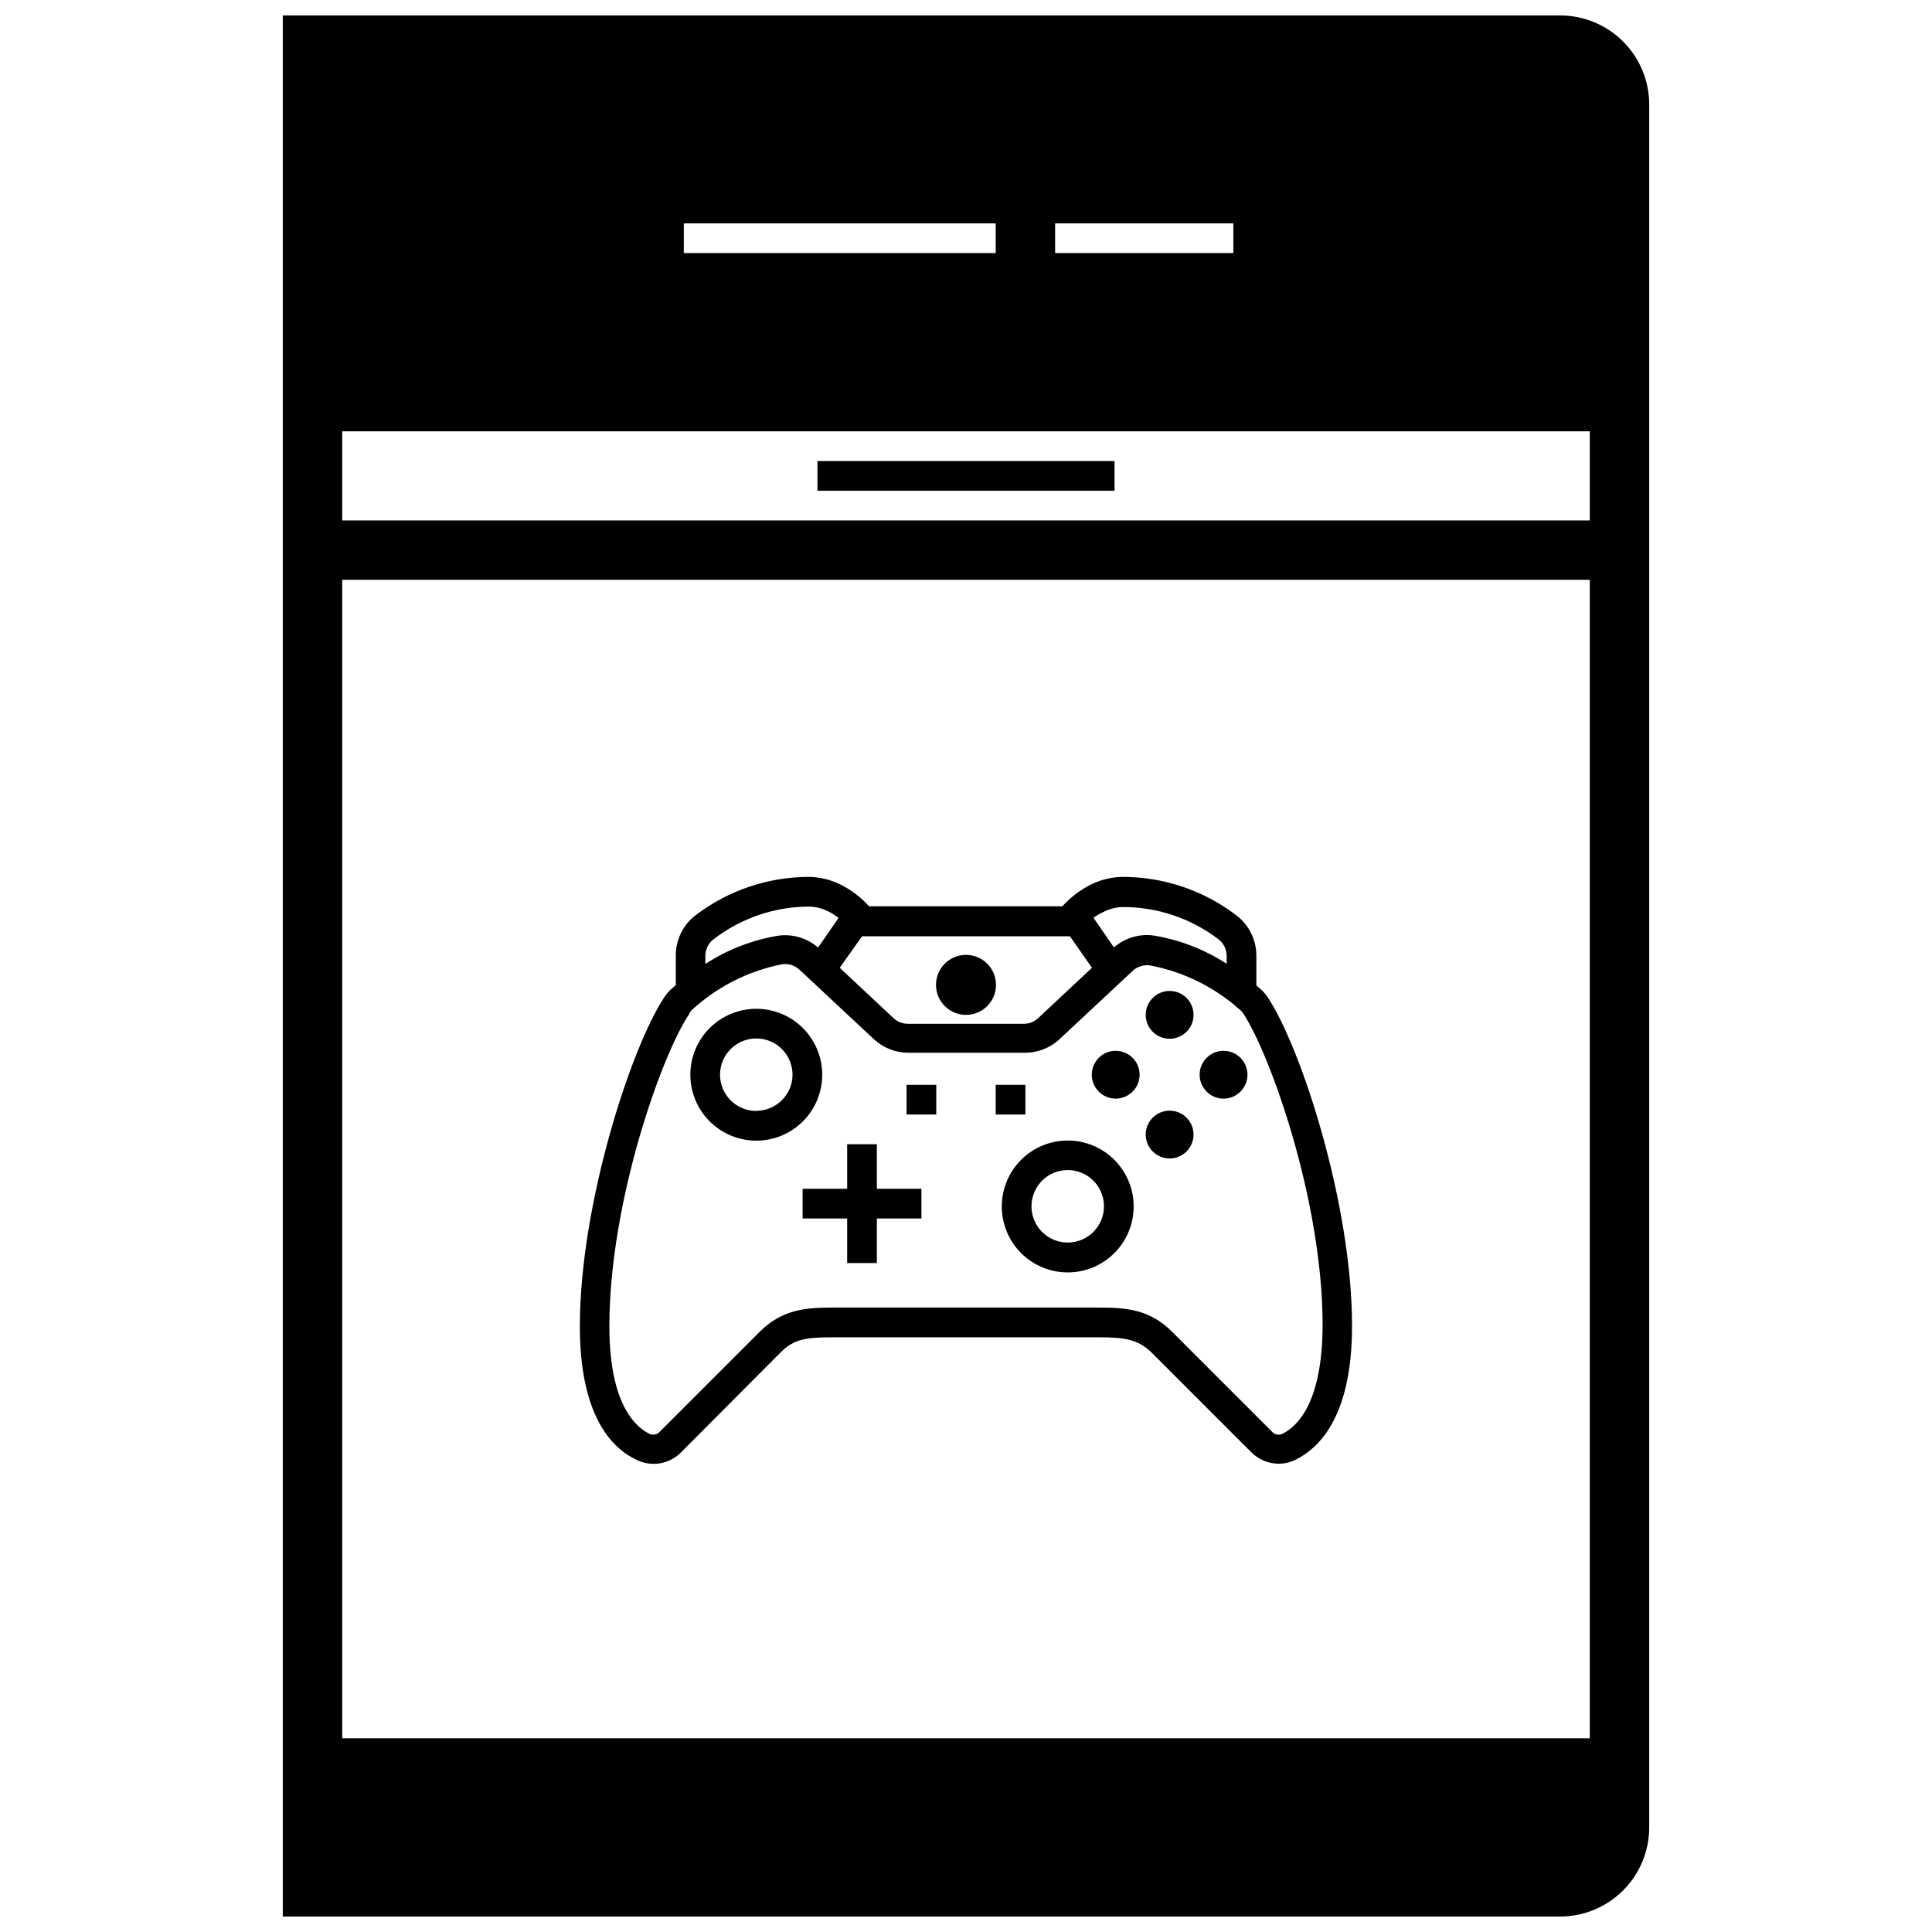 <?xml version="1.0" encoding="UTF-8"?>
<!-- Uploaded to: ICON Repo, www.svgrepo.com, Generator: ICON Repo Mixer Tools -->
<svg width="800px" height="800px" version="1.1" viewBox="144 144 512 512" xmlns="http://www.w3.org/2000/svg">
 <defs>
  <clipPath id="a">
   <path d="m218 148.09h364v503.81h-364z"/>
  </clipPath>
 </defs>
 <path d="m479.94 408.27c-0.516-0.77-1.121-1.469-1.809-2.086l-1.18-1.023v-7.875c0.012-4.156-1.91-8.082-5.195-10.625-8.746-6.719-19.48-10.332-30.508-10.273-2.812 0.082-5.578 0.766-8.105 2.008-2.766 1.379-5.258 3.246-7.359 5.508l-0.277 0.277h-51.168l-0.277-0.277c-2.102-2.262-4.594-4.129-7.359-5.508-2.481-1.223-5.188-1.906-7.949-2.008-11.004-0.074-21.723 3.512-30.465 10.195-3.289 2.543-5.211 6.469-5.195 10.625v7.871l-1.18 1.023h-0.004c-0.684 0.621-1.293 1.32-1.809 2.086-8.934 13.465-22.434 55.066-22.434 87.262 0 23.379 8.188 32.234 15.035 35.426 3.953 1.957 8.719 1.148 11.805-2.008l26.414-26.527c3.543-3.543 6.926-3.938 13.656-3.938h70.848c6.731 0 10.117 0.59 13.656 3.938l26.527 26.527h0.004c1.93 1.934 4.547 3.027 7.281 3.031 1.516-0.008 3.008-0.355 4.371-1.023 6.848-3.344 15.035-12.203 15.035-35.426 0.039-32.195-13.461-73.797-22.359-87.18zm-43.297-22.711h0.004c1.438-0.699 3.004-1.098 4.602-1.184 9.266-0.082 18.297 2.926 25.664 8.543 1.363 1.055 2.164 2.684 2.164 4.406v2.086c-5.844-3.793-12.41-6.34-19.285-7.477-3.82-0.539-7.684 0.609-10.586 3.148l-5.434-7.871c0.914-0.645 1.891-1.199 2.914-1.652zm-64.195 6.57h55.105l5.824 8.344-14.25 13.344h0.004c-1.066 0.996-2.481 1.535-3.938 1.496h-30.465c-1.457 0.039-2.871-0.5-3.938-1.496l-14.25-13.344zm-41.523 5.195c0.004-1.723 0.801-3.352 2.164-4.406 7.34-5.656 16.359-8.703 25.625-8.66 1.598 0.078 3.164 0.48 4.606 1.18 1.027 0.508 2.004 1.113 2.91 1.812l-5.434 7.871h0.004c-2.906-2.539-6.769-3.688-10.59-3.148-6.875 1.137-13.441 3.684-19.285 7.481zm152.91 126.66c-0.91 0.426-1.988 0.219-2.676-0.512l-26.527-26.527c-5.906-5.945-12.203-6.418-19.211-6.418h-70.848c-7.008 0-13.305 0.473-19.246 6.414l-26.531 26.531c-0.691 0.719-1.766 0.922-2.676 0.512-3.938-1.93-10.629-8.188-10.629-28.496 0-33.102 13.934-72.07 21.098-82.656l0.004-0.004c0.137-0.367 0.336-0.715 0.59-1.023 6.742-6.258 15.098-10.512 24.125-12.277 1.664-0.219 3.34 0.312 4.566 1.457l19.68 18.383v-0.004c2.496 2.336 5.793 3.633 9.211 3.621h30.543c3.363 0.086 6.637-1.094 9.172-3.305l19.68-18.383c1.23-1.141 2.902-1.676 4.566-1.457 8.98 1.684 17.32 5.828 24.09 11.965 0.223 0.199 0.422 0.426 0.59 0.672 7.164 10.746 21.098 49.711 21.098 82.656-0.043 20.625-6.691 26.883-10.668 28.852z"/>
 <path d="m460.3 444.67c0 3.5-2.836 6.336-6.336 6.336s-6.336-2.836-6.336-6.336 2.836-6.336 6.336-6.336 6.336 2.836 6.336 6.336"/>
 <path d="m446.01 428.81c0 3.5-2.84 6.34-6.34 6.34s-6.336-2.84-6.336-6.34 2.836-6.336 6.336-6.336 6.34 2.836 6.34 6.336"/>
 <path d="m474.59 428.81c0 3.5-2.836 6.34-6.336 6.34s-6.34-2.84-6.34-6.34 2.84-6.336 6.34-6.336 6.336 2.836 6.336 6.336"/>
 <path d="m460.3 412.95c0 3.5-2.836 6.336-6.336 6.336s-6.336-2.836-6.336-6.336 2.836-6.34 6.336-6.34 6.336 2.84 6.336 6.34"/>
 <path d="m407.95 405c0 4.391-3.559 7.953-7.949 7.953s-7.953-3.562-7.953-7.953 3.562-7.949 7.953-7.949 7.949 3.559 7.949 7.949"/>
 <path d="m361.9 428.81c0-4.633-1.84-9.078-5.117-12.355s-7.723-5.117-12.359-5.117c-4.633 0-9.078 1.84-12.355 5.117s-5.121 7.723-5.121 12.355c0 4.637 1.844 9.082 5.121 12.359 3.277 3.277 7.723 5.117 12.355 5.117 4.637 0 9.082-1.84 12.359-5.117 3.277-3.277 5.117-7.723 5.117-12.359zm-17.477 9.605c-3.883 0-7.387-2.34-8.871-5.93-1.488-3.586-0.668-7.719 2.082-10.465 2.746-2.746 6.875-3.57 10.465-2.082 3.59 1.484 5.93 4.988 5.93 8.871-0.023 5.273-4.293 9.543-9.566 9.566z"/>
 <path d="m426.96 446.25c-4.637 0-9.082 1.84-12.359 5.117-3.277 3.281-5.117 7.723-5.117 12.359 0 4.637 1.84 9.078 5.117 12.355 3.277 3.277 7.723 5.121 12.359 5.121 4.633 0 9.078-1.844 12.355-5.121s5.121-7.719 5.121-12.355c0-4.637-1.844-9.078-5.121-12.359-3.277-3.277-7.723-5.117-12.355-5.117zm0 27.039c-3.887 0-7.387-2.34-8.875-5.926-1.484-3.59-0.664-7.719 2.082-10.469 2.746-2.746 6.879-3.566 10.469-2.082 3.586 1.488 5.926 4.988 5.926 8.875 0 5.305-4.297 9.602-9.602 9.602z"/>
 <path d="m360.64 266.18h78.719v7.871h-78.719z"/>
 <g clip-path="url(#a)">
  <path d="m557.44 148.09h-338.5v503.81h338.5c6.266 0 12.273-2.488 16.699-6.918 4.43-4.426 6.918-10.434 6.918-16.695v-456.58c0-6.266-2.488-12.27-6.918-16.699-4.426-4.43-10.434-6.918-16.699-6.918zm-322.75 456.58v-307.01h330.62v307.01zm0-322.75v-23.617h330.62v23.617zm236.16-78.719v7.871h-47.234v-7.871zm-145.63 0h82.656v7.871h-82.656z"/>
 </g>
 <path d="m384.25 431.49h7.871v7.871h-7.871z"/>
 <path d="m407.87 431.49h7.871v7.871h-7.871z"/>
 <path d="m376.38 447.23h-7.871v11.809h-11.809v7.871h11.809v11.809h7.871v-11.809h11.809v-7.871h-11.809z"/>
</svg>